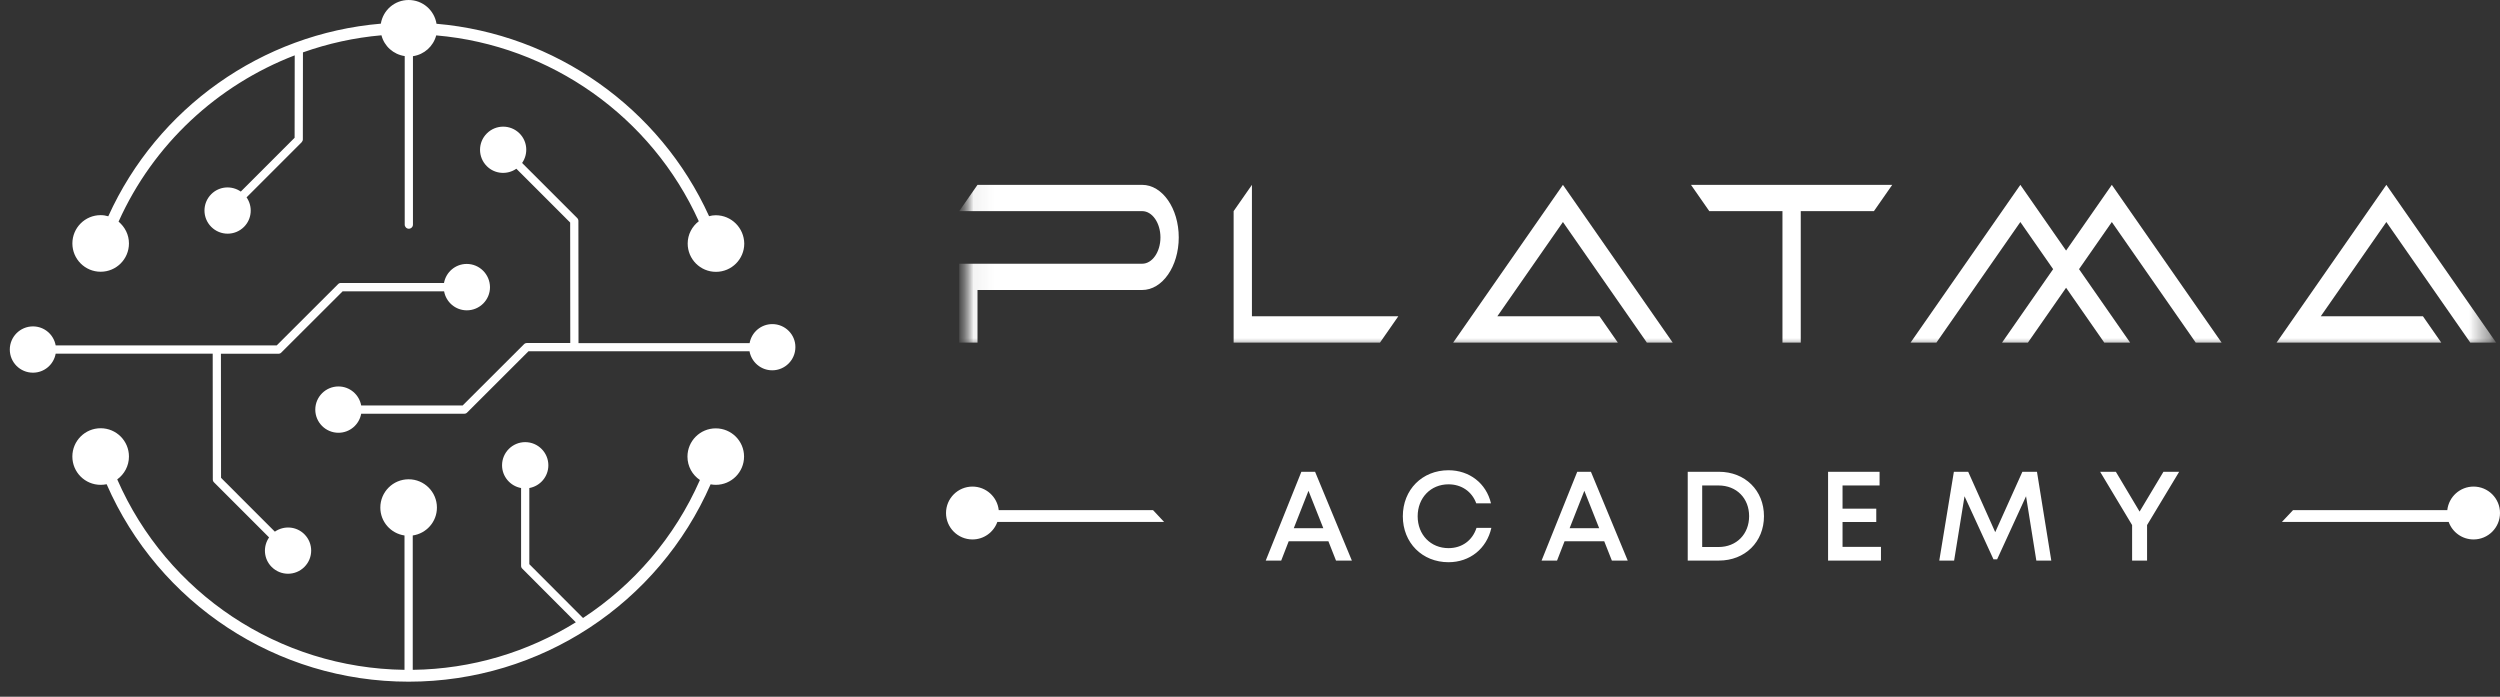 <svg width="122" height="34" viewBox="0 0 122 34" fill="none" xmlns="http://www.w3.org/2000/svg">
<rect x="0" y="0" width="122" height="34" fill="#333333" stroke="none"/>
<g clip-path="url(#clip0_836_1227)">
<path d="M37.691 15.816C37.133 15.816 36.676 16.218 36.581 16.745H28.231L28.226 10.78C28.226 10.73 28.206 10.675 28.165 10.639L25.479 7.953C25.785 7.511 25.745 6.904 25.354 6.512C24.912 6.07 24.199 6.07 23.757 6.512C23.315 6.954 23.315 7.667 23.757 8.109C24.148 8.5 24.756 8.541 25.198 8.234L27.824 10.861L27.829 16.74H25.71C25.66 16.74 25.605 16.76 25.569 16.801L22.577 19.788H17.626C17.53 19.261 17.073 18.859 16.516 18.859C15.893 18.859 15.386 19.366 15.386 19.989C15.386 20.612 15.893 21.119 16.516 21.119C17.073 21.119 17.53 20.717 17.626 20.19H22.657C22.712 20.19 22.762 20.17 22.798 20.13L25.79 17.142H36.576C36.671 17.669 37.128 18.071 37.685 18.071C38.308 18.071 38.815 17.564 38.815 16.941C38.82 16.323 38.313 15.816 37.691 15.816Z" fill="white"/>
<path d="M22.777 12.88C22.22 12.88 21.763 13.282 21.667 13.809H16.636C16.581 13.809 16.531 13.829 16.496 13.869L13.503 16.857H2.717C2.622 16.329 2.165 15.928 1.608 15.928C0.985 15.928 0.478 16.435 0.478 17.058C0.478 17.68 0.98 18.187 1.608 18.187C2.165 18.187 2.622 17.786 2.717 17.258H10.38L10.385 23.399C10.385 23.45 10.405 23.505 10.445 23.54L13.131 26.226C12.825 26.668 12.865 27.276 13.257 27.667C13.699 28.109 14.412 28.109 14.854 27.667C15.296 27.226 15.296 26.512 14.854 26.071C14.462 25.679 13.854 25.639 13.413 25.945L10.787 23.319L10.781 17.263H13.588C13.644 17.263 13.694 17.243 13.729 17.203L16.721 14.216H21.672C21.768 14.743 22.225 15.144 22.782 15.144C23.405 15.144 23.912 14.637 23.912 14.015C23.907 13.387 23.4 12.88 22.777 12.88Z" fill="white"/>
<path d="M34.929 10.504C34.819 10.504 34.708 10.519 34.603 10.55C32.203 5.262 27.086 1.657 21.302 1.16C21.196 0.502 20.629 0 19.941 0C19.253 0 18.691 0.502 18.585 1.155C12.781 1.647 7.684 5.257 5.284 10.555C5.163 10.519 5.043 10.499 4.912 10.499C4.149 10.499 3.532 11.117 3.532 11.88C3.532 12.643 4.149 13.261 4.912 13.261C5.676 13.261 6.293 12.643 6.293 11.88C6.293 11.448 6.092 11.072 5.786 10.816C7.483 7.035 10.611 4.153 14.382 2.701L14.377 6.723L11.751 9.349C11.309 9.043 10.702 9.083 10.31 9.475C9.868 9.917 9.868 10.63 10.31 11.072C10.752 11.514 11.465 11.514 11.907 11.072C12.299 10.68 12.339 10.068 12.032 9.631L14.719 6.944C14.754 6.904 14.779 6.854 14.779 6.804L14.784 2.556C16.004 2.124 17.29 1.838 18.615 1.722C18.751 2.255 19.198 2.656 19.75 2.737V10.961C19.75 11.072 19.84 11.162 19.951 11.162C20.061 11.162 20.152 11.072 20.152 10.961V2.742C20.704 2.661 21.146 2.26 21.287 1.727C26.865 2.209 31.791 5.689 34.101 10.796C33.775 11.047 33.559 11.438 33.559 11.885C33.559 12.648 34.176 13.266 34.939 13.266C35.703 13.266 36.32 12.648 36.32 11.885C36.31 11.122 35.693 10.504 34.929 10.504Z" fill="white"/>
<path d="M34.929 20.904C34.166 20.904 33.548 21.521 33.548 22.284C33.548 22.761 33.789 23.178 34.156 23.424C32.925 26.226 30.922 28.541 28.452 30.158L25.831 27.532V23.816C26.358 23.72 26.76 23.263 26.76 22.706C26.76 22.084 26.253 21.576 25.63 21.576C25.007 21.576 24.5 22.084 24.5 22.706C24.5 23.258 24.902 23.72 25.429 23.816V27.612C25.429 27.667 25.449 27.717 25.489 27.752L28.1 30.368C25.76 31.815 23.029 32.653 20.142 32.688V26.131C20.809 26.035 21.322 25.463 21.322 24.77C21.322 24.007 20.704 23.389 19.941 23.389C19.178 23.389 18.56 24.007 18.56 24.77C18.56 25.463 19.072 26.035 19.74 26.131V32.688C13.604 32.608 8.146 28.948 5.721 23.394C6.067 23.143 6.293 22.736 6.293 22.279C6.293 21.516 5.676 20.898 4.912 20.898C4.149 20.898 3.531 21.516 3.531 22.279C3.531 23.043 4.149 23.66 4.912 23.66C5.013 23.66 5.108 23.65 5.204 23.63C7.744 29.45 13.499 33.266 19.941 33.266C26.383 33.266 32.132 29.45 34.678 23.635C34.758 23.65 34.844 23.66 34.929 23.66C35.693 23.66 36.31 23.043 36.31 22.279C36.31 21.521 35.693 20.904 34.929 20.904Z" fill="white"/>
</g>
<mask id="mask0_836_1227" style="mask-type:luminance" maskUnits="userSpaceOnUse" x="47" y="6" width="75" height="12">
<path d="M121.617 6.721H47.06V17.372H121.617V6.721Z" fill="white"/>
</mask>
<g mask="url(#mask0_836_1227)">
<mask id="mask1_836_1227" style="mask-type:luminance" maskUnits="userSpaceOnUse" x="46" y="-11" width="76" height="29">
<path d="M121.884 -10.587H46.794V17.372H121.884V-10.587Z" fill="white"/>
</mask>
<g mask="url(#mask1_836_1227)">
<path d="M107.151 16.718H108.414L103.057 9.021L100.825 12.228L98.593 9.021L93.236 16.718H94.498L98.593 10.835L100.193 13.134L97.7 16.718H98.962L100.825 14.042L102.687 16.718H103.95L101.457 13.134L103.057 10.835L107.151 16.718Z" fill="white"/>
<path d="M82.52 9.021L83.413 10.303H86.984V16.718H87.877V10.303H91.448L92.341 9.021H82.52Z" fill="white"/>
<path d="M61.094 15.435V9.021L60.201 10.303V16.718H67.344L68.237 15.435H61.094Z" fill="white"/>
<path d="M111.097 16.718H119.133L118.24 15.435H113.253L116.454 10.835L120.549 16.718H121.811L116.454 9.021L111.097 16.718Z" fill="white"/>
<path d="M70.915 16.718H78.95L78.057 15.435H73.07L76.271 10.835L80.366 16.718H81.628L76.271 9.021L70.915 16.718Z" fill="white"/>
<path d="M55.737 9.021H47.702L46.809 10.303H55.737C56.23 10.303 56.63 10.878 56.63 11.586C56.63 12.295 56.23 12.87 55.737 12.87H46.809V16.718H47.702V14.152H55.737C56.723 14.152 57.523 13.003 57.523 11.586C57.523 10.17 56.723 9.021 55.737 9.021Z" fill="white"/>
</g>
</g>
<path d="M65.197 27.356L64.826 26.415H62.888L62.523 27.356H61.768L63.507 23.023H64.176L65.971 27.356H65.197ZM63.854 23.951L63.136 25.777H64.578L63.854 23.951ZM70.686 27.436C69.405 27.436 68.458 26.489 68.458 25.195C68.458 23.895 69.405 22.948 70.686 22.948C71.708 22.948 72.531 23.586 72.76 24.564H72.042C71.831 23.988 71.324 23.635 70.686 23.635C69.82 23.635 69.182 24.292 69.182 25.195C69.182 26.099 69.82 26.749 70.686 26.749C71.349 26.749 71.856 26.372 72.054 25.759H72.779C72.549 26.78 71.726 27.436 70.686 27.436ZM78.659 27.356L78.287 26.415H76.35L75.984 27.356H75.229L76.969 23.023H77.637L79.433 27.356H78.659ZM77.316 23.951L76.597 25.777H78.04L77.316 23.951ZM83.884 23.023C85.159 23.023 86.082 23.933 86.082 25.189C86.082 26.446 85.159 27.356 83.884 27.356H82.361V23.023H83.884ZM83.865 26.694C84.745 26.694 85.357 26.062 85.357 25.189C85.357 24.316 84.745 23.691 83.865 23.691H83.067V26.694H83.865ZM89.916 26.687H91.791V27.356H89.21V23.023H91.723V23.691H89.916V24.824H91.562V25.474H89.916V26.687ZM100.103 27.356H99.373L98.871 24.217L97.46 27.294H97.281L95.869 24.217L95.361 27.356H94.637L95.349 23.023H96.048L97.367 25.969L98.692 23.023H99.404L100.103 27.356ZM106.343 23.023L104.777 25.623V27.356H104.047V25.623L102.487 23.023H103.254L104.412 24.966L105.576 23.023H106.343Z" fill="white"/>
<path fill-rule="evenodd" clip-rule="evenodd" d="M48.671 25.469C48.493 25.968 48.016 26.325 47.456 26.325C46.744 26.325 46.166 25.747 46.166 25.035C46.166 24.322 46.744 23.745 47.456 23.745C48.12 23.745 48.668 24.248 48.738 24.893H56.266L56.807 25.469H48.671Z" fill="white"/>
<path fill-rule="evenodd" clip-rule="evenodd" d="M119.495 25.469C119.673 25.968 120.15 26.325 120.71 26.325C121.423 26.325 122 25.747 122 25.035C122 24.322 121.423 23.745 120.71 23.745C120.046 23.745 119.499 24.248 119.428 24.893H111.901L111.359 25.469H119.495Z" fill="white"/>
<defs>
<clipPath id="clip0_836_1227">
<rect width="39.465" height="33.545" fill="white"/>
</clipPath>
</defs>
</svg>
